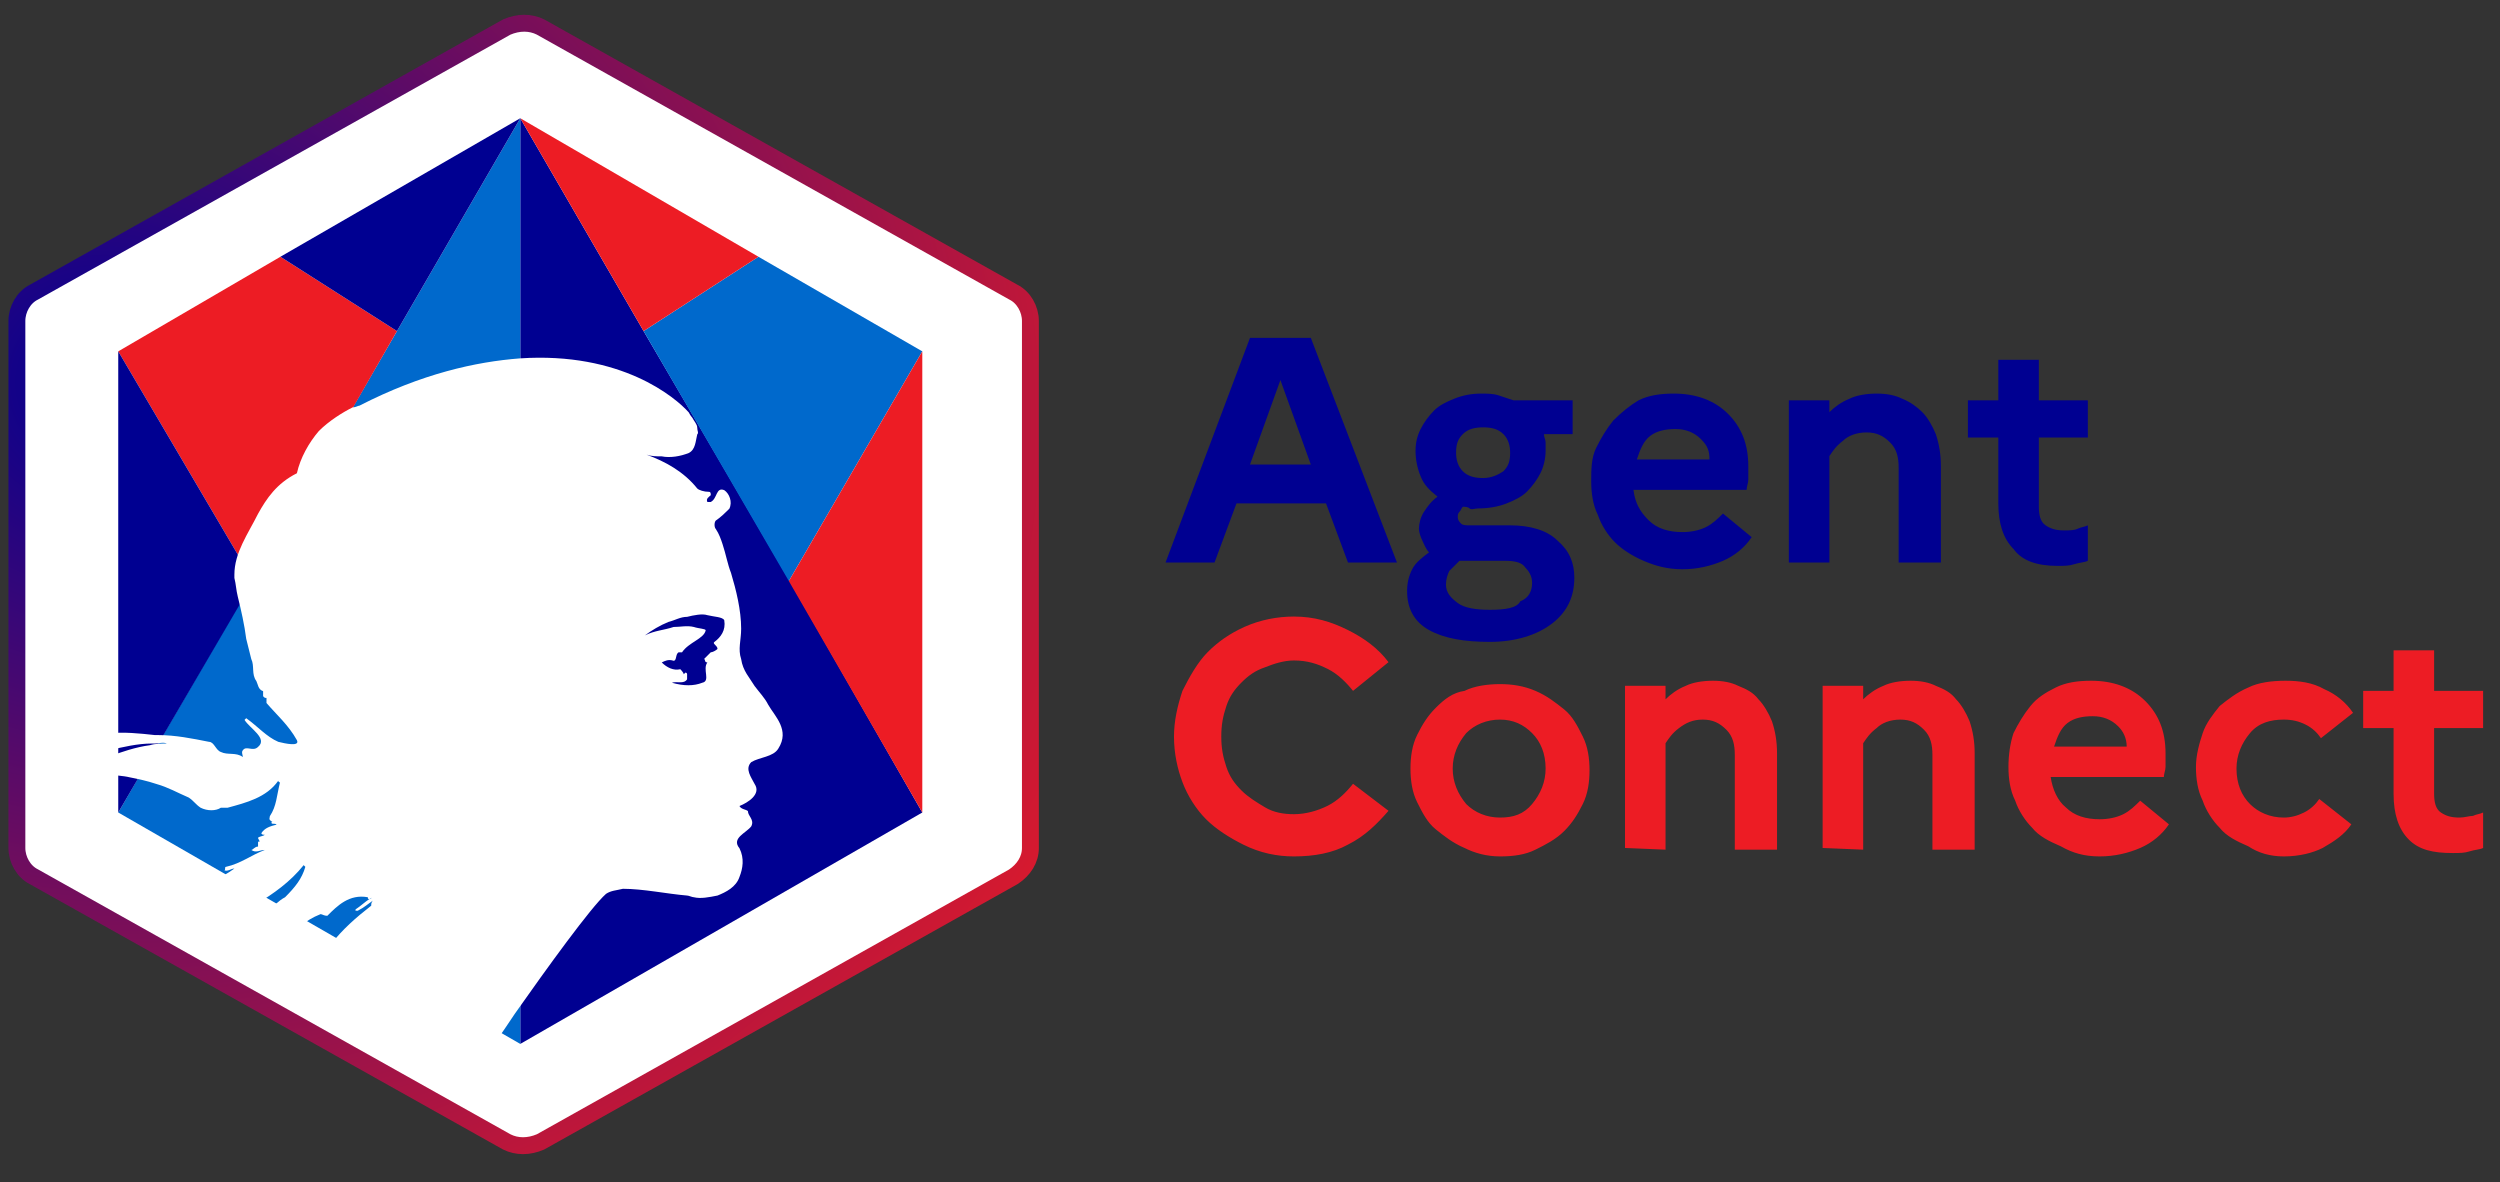 <?xml version="1.0" encoding="UTF-8"?>
<!-- Generator: $$$/GeneralStr/196=Adobe Illustrator 27.6.0, SVG Export Plug-In . SVG Version: 6.00 Build 0)  -->
<svg xmlns="http://www.w3.org/2000/svg" xmlns:xlink="http://www.w3.org/1999/xlink" version="1.1" id="Calque_1" x="0px" y="0px" viewBox="0 0 148 70" style="enable-background:new 0 0 148 70;" xml:space="preserve" width="1480" height="700">
<rect x="0" y="0" width="148" height="70" fill="#333333" stroke="none"/>
<style type="text/css">
	.st0{fill:#FFFFFF;stroke:url(#Hexagone_00000131349966980212835540000006786490134520199309_);stroke-linejoin:round;}
	.st1{fill:#000091;}
	.st2{fill:#0069CC;}
	.st3{fill:#ED1C24;}
	.st4{fill:#FFFFFF;}
</style>
<g id="Page-1">
	<g id="logo-ac" transform="translate(1, 1)">
		<g id="marianne">
			
				<radialGradient id="Hexagone_00000080927012698822120410000009936462639010267538_" cx="-437.216" cy="11.757" r="1.144" gradientTransform="matrix(57.725 16.221 -14.967 52.336 25419.99 6498.396)" gradientUnits="userSpaceOnUse">
				<stop offset="0" style="stop-color:#000091"/>
				<stop offset="1" style="stop-color:#ED1C24"/>
			</radialGradient>
			
				<path id="Hexagone" style="fill:#FFFFFF;stroke:url(#Hexagone_00000080927012698822120410000009936462639010267538_);stroke-linejoin:round;" d="     M0,18v31.2c0,0.7,0.4,1.4,1,1.7l28,15.7c0.6,0.3,1.3,0.3,2,0l28-15.7c0.6-0.4,1-1,1-1.7V18c0-0.7-0.4-1.4-1-1.7L31,0.6     c-0.6-0.3-1.3-0.3-2,0L1,16.3C0.4,16.6,0,17.3,0,18z"/>
			<g id="Mosaique" transform="translate(6, 6)">
				<polygon id="Path" class="st1" points="39.7,27.3 31.1,12.6 23.8,0 23.8,17.2 23.8,54.8 47.6,41.1 47.6,41.1     "/>
				<polygon id="Path_00000054230467522346791540000000159932134084708494_" class="st2" points="31.1,12.6 39.7,27.4 47.6,13.8       47.6,13.8 37.9,8.2     "/>
				<polygon id="Path_00000174575695521218733450000003970805270815948939_" class="st3" points="37.9,8.2 23.8,0 31.1,12.6     "/>
				<path id="Path_00000129924153476888302190000003850605842993804940_" class="st2" d="M31.1,12.6L23.8,0L31.1,12.6z"/>
				<polygon id="Path_00000020398195678120328110000015874422796482555538_" class="st3" points="47.6,41.1 47.6,13.8 39.7,27.4           "/>
				<polygon id="Path_00000094608534873470182820000017912951307677795993_" class="st2" points="8,27.3 16.5,12.6 23.8,0       23.8,17.2 23.8,54.8 0,41.1 0,41.1     "/>
				<polygon id="Path_00000070803777548869331060000003822329268006575251_" class="st3" points="16.5,12.6 8,27.4 0,13.8 0,13.8       9.6,8.2     "/>
				<polygon id="Path_00000127745322441352421140000010677808161369860508_" class="st1" points="9.6,8.2 23.8,0 16.5,12.6     "/>
				<polygon id="Path_00000132768454634978256200000006483134248628667556_" class="st1" points="0,41.1 0,13.8 8,27.4     "/>
			</g>
			<g id="Marianne" transform="translate(5.376, 20.117)">
				<path id="Path_00000096774106150321004830000012801123963859086526_" class="st1" d="M33.3,16.1c0.4,0,0.8-0.1,1.2,0      c0.3,0.1,0.7,0.1,0.7,0.2c-0.1,0.6-1,0.7-1.4,1.3c-0.1,0-0.1,0-0.2,0c-0.2,0.1-0.1,0.5-0.3,0.5c-0.2-0.1-0.4,0-0.7,0.1      c0.3,0.3,0.7,0.5,1.1,0.4c0.1,0,0.2,0.1,0.2,0.3c0,0,0.1,0,0.1-0.1c0.1,0,0.1,0,0.1,0.1s0,0.2,0,0.3c-0.2,0.3-0.6,0.2-0.9,0.2      c0.6,0.1,1.2,0.1,1.8,0c0.4-0.2,0-0.9,0.3-1.2c-0.1,0,0-0.2-0.2-0.2c0.1-0.1,0.3-0.4,0.4-0.4c0.1,0,0.4-0.1,0.4-0.2      s-0.3-0.2-0.2-0.4c0.4-0.3,0.8-0.7,0.6-1.2c-0.1-0.2-0.7-0.2-1-0.3c-0.4-0.1-0.8,0-1.2,0.1c-0.4,0-0.7,0.2-1.1,0.3      c-0.5,0.2-0.9,0.5-1.4,0.8C32.2,16.4,32.7,16.3,33.3,16.1z"/>
				<path id="Shape" class="st4" d="M39.1,20.6c-0.2-0.4-0.5-0.7-0.8-1.1c-0.3-0.5-0.7-0.9-0.8-1.6c-0.2-0.6,0-1.1,0-1.8      c0-1.1-0.3-2.3-0.6-3.3c-0.2-0.5-0.3-1.1-0.5-1.7c-0.1-0.3-0.2-0.6-0.4-0.9c-0.1-0.1-0.1-0.4,0-0.5c0.3-0.2,0.6-0.5,0.8-0.7      c0.2-0.4,0-0.9-0.3-1.1c-0.5-0.2-0.4,0.5-0.8,0.7c-0.1,0-0.1,0-0.2,0c-0.1-0.2,0.1-0.3,0.2-0.4c0-0.1,0-0.2-0.1-0.2      c-0.3,0-0.6-0.1-0.7-0.2c-0.8-1-1.9-1.6-3-2c0.3,0.1,0.6,0.1,0.9,0.1c0.5,0.1,1.1,0,1.6-0.2c0.4-0.2,0.4-0.7,0.5-1.1      c0.1-0.1,0-0.2,0-0.4c0-0.2-0.2-0.4-0.3-0.6c0,0-0.1-0.1-0.2-0.3c-0.8-0.9-4-3.6-10-3.2c-2.6,0.2-5.8,0.9-9.5,2.8      c-0.1,0-0.2,0.1-0.4,0.1c-0.6,0.3-1.4,0.8-2,1.4c-0.6,0.7-1.1,1.6-1.3,2.5C10,7.5,9.4,8.4,8.9,9.3c-0.6,1.2-1.4,2.3-1.4,3.6      c0,0.1,0,0.2,0,0.2c0.1,0.4,0.1,0.7,0.2,1.1c0.2,0.8,0.4,1.7,0.5,2.5c0.1,0.4,0.2,0.8,0.3,1.2c0.2,0.4,0,0.9,0.3,1.3      c0.1,0.2,0.1,0.5,0.4,0.6c0,0.1,0,0.2,0,0.3c0.1,0.1,0.1,0.1,0.2,0.1c0,0.1,0,0.2,0,0.3c0.6,0.7,1.3,1.3,1.8,2.2      c0.2,0.4-0.7,0.2-1.1,0.1c-0.7-0.3-1.2-0.9-1.9-1.4l-0.1,0.1c0.3,0.5,1.4,1.1,0.8,1.6C8.6,23.4,8.2,23,8,23.3      c-0.1,0.1,0,0.3,0,0.4c-0.4-0.3-0.9-0.1-1.3-0.3c-0.3-0.1-0.4-0.6-0.7-0.6c-1-0.2-2-0.4-3-0.4c-0.1,0-0.2,0-0.2,0      c-0.9-0.1-1.9-0.2-2.7-0.1v1c0.8-0.2,1.7-0.4,2.5-0.4c0.1,0,0.2,0,0.2,0c0.2,0,0.5-0.1,0.7,0c-0.3,0-0.7,0-1,0.1      c-0.8,0.1-1.7,0.4-2.5,0.7v1c0.4,0.1,0.9,0.1,1.3,0.2c0.5,0.1,1,0.2,1.6,0.4c0.7,0.2,1.2,0.5,1.9,0.8c0.3,0.2,0.4,0.4,0.7,0.6      c0.4,0.2,0.9,0.2,1.2,0c0.1,0,0.3,0,0.4,0c1.1-0.3,2.3-0.6,3-1.6c0,0.1,0.1,0.1,0.1,0.1c-0.2,0.8-0.2,1.4-0.6,2      c0,0.1-0.1,0.2,0.1,0.3c0.1,0,0.1,0,0.1,0c-0.1,0-0.1,0-0.1,0.1s0.2,0,0.3,0.1c-0.4,0.1-0.7,0.2-0.9,0.5c0,0.1,0.1,0.1,0.2,0.1      c-0.1,0.1-0.4,0.1-0.4,0.2L9,28.7c-0.1,0-0.1,0-0.1,0.1s0,0.1,0,0.2c-0.2,0-0.3,0.2-0.4,0.2c0.3,0.2,0.5,0,0.8,0      c-0.8,0.3-1.4,0.8-2.3,1c-0.1,0,0,0.2-0.1,0.2c0.2,0.1,0.4-0.1,0.6-0.1c-0.4,0.3-0.8,0.5-1.2,0.7l2.5,1.4c1-0.6,2-1.3,2.8-2.3      l0.1,0.1c-0.2,0.7-0.6,1.2-1.2,1.8c-0.4,0.2-0.7,0.6-1,0.7l1.9,1c0.4-0.3,0.7-0.5,1.2-0.7c0.1,0,0.2,0.1,0.4,0.1      c0.6-0.6,1.3-1.3,2.4-1.1c0,0.1,0,0.1,0.1,0.1l0,0c0,0,0.1,0,0.1-0.1c0,0.1,0,0.1-0.1,0.1c-0.3,0.2-0.5,0.4-0.8,0.6      c-0.1,0.1,0,0.1,0.1,0.1c0.4-0.2,0.6-0.4,0.9-0.6c-0.1,0.1-0.1,0.2-0.1,0.3c-0.9,0.7-1.7,1.4-2.4,2.3l9.8,5.7      c0.3-0.4,0.7-1,1.1-1.6c1.9-2.7,4.5-6.3,5.4-7.1c0.3-0.2,0.6-0.2,1-0.3c1.2,0,2.6,0.3,3.8,0.4c0.1,0,0.3,0.1,0.4,0.1      c0.4,0.1,0.9,0,1.4-0.1c0.5-0.2,1.1-0.5,1.3-1.1c0.2-0.5,0.3-1.1,0-1.7c-0.5-0.6,0.4-0.9,0.7-1.3c0.2-0.4-0.2-0.6-0.2-0.9      c-0.1-0.1-0.4-0.1-0.5-0.3c0.5-0.2,1.3-0.7,0.9-1.3c-0.2-0.4-0.6-0.9-0.2-1.3c0.5-0.3,1.3-0.3,1.6-0.8      C40.4,22.1,39.5,21.3,39.1,20.6z M35.9,16.9c-0.1,0.1,0.2,0.2,0.2,0.4c-0.1,0.1-0.3,0.2-0.4,0.2c-0.1,0.1-0.3,0.3-0.4,0.4      c0.1,0,0,0.2,0.2,0.2c-0.3,0.4,0.2,1.1-0.3,1.2c-0.5,0.2-1.1,0.2-1.8,0c0.3-0.1,0.7,0.1,0.9-0.2c0-0.1,0-0.2,0-0.3      c0-0.1-0.1-0.1-0.1-0.1c-0.1,0.1-0.1,0.1-0.1,0.1c0-0.1-0.2-0.3-0.2-0.3c-0.4,0.1-0.8-0.1-1.1-0.4c0.2-0.1,0.4-0.2,0.7-0.1      c0.2,0,0.1-0.4,0.3-0.5c0.1,0,0.1,0,0.2,0c0.4-0.6,1.3-0.8,1.4-1.3c0-0.1-0.4-0.1-0.7-0.2c-0.4-0.1-0.8,0-1.2,0      c-0.6,0.2-1.1,0.2-1.7,0.5c0.4-0.3,0.9-0.6,1.4-0.8c0.4-0.1,0.7-0.3,1.1-0.3c0.4-0.1,0.9-0.2,1.2-0.1c0.4,0.1,0.9,0.1,1,0.3      C36.6,16.2,36.3,16.6,35.9,16.9z"/>
			</g>
		</g>
		<g id="Agent-Connect" transform="translate(68, 19)">
			<path id="Agent" class="st1" d="M2.9,13.3l1.3-3.5h5.3l1.3,3.5h2.9L8.6,0H5L0,13.3H2.9z M8.6,7.5H5l1.8-5L8.6,7.5z M19.2,18     c1.5,0,2.8-0.4,3.7-1.1c0.9-0.7,1.3-1.6,1.3-2.7c0-0.9-0.3-1.6-1-2.2c-0.6-0.6-1.6-0.9-2.8-0.9H18c-0.2,0-0.4,0-0.5-0.1     s-0.2-0.2-0.2-0.4c0-0.1,0-0.2,0.1-0.3s0.1-0.2,0.2-0.3c0.1,0,0.3,0,0.4,0.1s0.3,0,0.5,0c0.6,0,1.2-0.1,1.7-0.3s0.9-0.4,1.2-0.7     C21.7,8.8,22,8.4,22.2,8c0.2-0.4,0.3-0.9,0.3-1.3c0-0.2,0-0.3,0-0.5s-0.1-0.3-0.1-0.5h1.7v-2h-3.5c-0.3-0.1-0.6-0.2-0.9-0.3     s-0.7-0.1-1-0.1c-0.6,0-1.1,0.1-1.6,0.3S16.2,4,15.9,4.3S15.3,5,15.1,5.4s-0.3,0.8-0.3,1.3s0.1,1,0.3,1.5s0.5,0.8,1,1.2     c-0.4,0.3-0.6,0.6-0.8,0.9c-0.2,0.3-0.3,0.7-0.3,1c0,0.2,0.1,0.5,0.2,0.7s0.2,0.5,0.4,0.7c-0.4,0.3-0.8,0.6-1,1s-0.3,0.8-0.3,1.3     c0,1,0.4,1.8,1.3,2.3C16.5,17.8,17.7,18,19.2,18z M18.8,8.3c-0.5,0-0.9-0.1-1.2-0.4c-0.3-0.3-0.4-0.7-0.4-1.1     c0-0.5,0.1-0.8,0.4-1.1s0.7-0.4,1.2-0.4s0.9,0.1,1.2,0.4s0.4,0.7,0.4,1.1c0,0.5-0.1,0.8-0.4,1.1C19.7,8.1,19.3,8.3,18.8,8.3z      M19.2,16.1c-0.8,0-1.5-0.1-1.9-0.4c-0.4-0.3-0.7-0.6-0.7-1.1c0-0.3,0.1-0.6,0.2-0.8c0.2-0.2,0.4-0.4,0.6-0.6h2.7     c0.6,0,1,0.1,1.2,0.4c0.2,0.2,0.4,0.5,0.4,0.9c0,0.5-0.2,0.9-0.7,1.1C20.8,16,20.1,16.1,19.2,16.1z M30.6,13.7     c0.9,0,1.7-0.2,2.4-0.5s1.3-0.8,1.7-1.4L33,10.4c-0.3,0.3-0.6,0.6-1,0.8c-0.4,0.2-0.9,0.3-1.4,0.3c-0.8,0-1.5-0.2-2-0.7     s-0.8-1-0.9-1.8h6.7c0-0.2,0.1-0.4,0.1-0.6c0-0.2,0-0.5,0-0.8c0-1.3-0.4-2.3-1.2-3.1s-1.9-1.2-3.2-1.2c-0.8,0-1.5,0.1-2.1,0.4     c-0.5,0.3-1,0.7-1.5,1.2c-0.4,0.5-0.7,1-1,1.6s-0.3,1.3-0.3,2s0.1,1.4,0.4,2c0.2,0.6,0.6,1.2,1,1.6s1,0.8,1.7,1.1     C29,13.5,29.7,13.7,30.6,13.7z M32.2,7.2h-4.3c0.2-0.6,0.4-1.1,0.8-1.4s0.9-0.4,1.5-0.4s1.1,0.2,1.5,0.6     C32.1,6.4,32.2,6.7,32.2,7.2z M39.3,13.3V7c0.2-0.3,0.4-0.6,0.8-0.9c0.3-0.3,0.8-0.5,1.4-0.5c0.6,0,1,0.2,1.4,0.6     s0.5,0.9,0.5,1.5v5.6h2.5V7.6c0-0.7-0.1-1.3-0.3-1.9c-0.2-0.5-0.5-1-0.8-1.3s-0.7-0.6-1.2-0.8c-0.4-0.2-0.9-0.3-1.5-0.3     s-1.2,0.1-1.6,0.3c-0.5,0.2-0.9,0.5-1.2,0.8V3.7h-2.4v9.6H39.3z M52.8,13.5c0.4,0,0.7,0,1-0.1s0.6-0.1,0.8-0.2v-2.1     c-0.2,0.1-0.4,0.1-0.6,0.2s-0.5,0.1-0.8,0.1c-0.5,0-0.8-0.1-1.1-0.3s-0.4-0.6-0.4-1.1V5.9h2.9V3.7h-2.9V1.3h-2.4v2.4h-1.8v2.2     h1.8v3.9c0,1.2,0.3,2.1,0.9,2.7C50.7,13.2,51.6,13.5,52.8,13.5z"/>
			<path id="Connect" class="st3" d="M7.6,30.7c1.2,0,2.3-0.2,3.2-0.7c1-0.5,1.7-1.2,2.4-2l-2.1-1.6c-0.4,0.5-0.9,1-1.5,1.3     s-1.3,0.5-2,0.5c-0.6,0-1.2-0.1-1.7-0.4s-1-0.6-1.4-1S3.8,26,3.6,25.4s-0.3-1.1-0.3-1.8s0.1-1.2,0.3-1.8c0.2-0.6,0.5-1,0.9-1.4     s0.8-0.7,1.4-0.9c0.5-0.2,1.1-0.4,1.7-0.4c0.8,0,1.4,0.2,2,0.5s1.1,0.8,1.5,1.3l2.1-1.7c-0.6-0.8-1.4-1.4-2.4-1.9s-2-0.8-3.2-0.8     c-1,0-2,0.2-2.9,0.6S3.1,18,2.5,18.6S1.4,20.1,1,20.9c-0.3,0.9-0.5,1.8-0.5,2.7c0,1,0.2,1.9,0.5,2.7s0.8,1.6,1.4,2.2     s1.4,1.1,2.2,1.5C5.6,30.5,6.6,30.7,7.6,30.7z M19.8,30.7c0.8,0,1.5-0.1,2.1-0.4s1.2-0.6,1.7-1.1s0.8-1,1.1-1.6     c0.3-0.6,0.4-1.3,0.4-2s-0.1-1.4-0.4-2s-0.6-1.2-1.1-1.6s-1-0.8-1.7-1.1s-1.4-0.4-2.1-0.4s-1.5,0.1-2.1,0.4     c-0.7,0.1-1.2,0.5-1.7,1s-0.8,1-1.1,1.6s-0.4,1.3-0.4,2s0.1,1.4,0.4,2s0.6,1.2,1.1,1.6s1,0.8,1.7,1.1     C18.3,30.5,19,30.7,19.8,30.7z M19.8,28.4c-0.8,0-1.5-0.3-2-0.8C17.3,27,17,26.3,17,25.5s0.3-1.5,0.8-2.1c0.5-0.5,1.2-0.8,2-0.8     s1.4,0.3,1.9,0.8s0.8,1.2,0.8,2.1c0,0.8-0.3,1.5-0.8,2.1S20.6,28.4,19.8,28.4z M29.6,30.3V24c0.2-0.3,0.4-0.6,0.8-0.9     s0.8-0.5,1.4-0.5c0.6,0,1,0.2,1.4,0.6s0.5,0.9,0.5,1.5v5.6h2.5v-5.7c0-0.7-0.1-1.3-0.3-1.9c-0.2-0.5-0.5-1-0.8-1.3     c-0.3-0.4-0.7-0.6-1.2-0.8c-0.4-0.2-0.9-0.3-1.5-0.3c-0.6,0-1.2,0.1-1.6,0.3c-0.5,0.2-0.9,0.5-1.2,0.8v-0.8h-2.4v9.6L29.6,30.3     L29.6,30.3z M41.3,30.3V24c0.2-0.3,0.4-0.6,0.8-0.9c0.3-0.3,0.8-0.5,1.4-0.5c0.6,0,1,0.2,1.4,0.6s0.5,0.9,0.5,1.5v5.6h2.5v-5.7     c0-0.7-0.1-1.3-0.3-1.9c-0.2-0.5-0.5-1-0.8-1.3c-0.3-0.4-0.7-0.6-1.2-0.8c-0.4-0.2-0.9-0.3-1.5-0.3s-1.2,0.1-1.6,0.3     c-0.5,0.2-0.9,0.5-1.2,0.8v-0.8h-2.4v9.6L41.3,30.3L41.3,30.3z M55.3,30.7c0.9,0,1.7-0.2,2.4-0.5s1.3-0.8,1.7-1.4l-1.7-1.4     c-0.3,0.3-0.6,0.6-1,0.8s-0.9,0.3-1.4,0.3c-0.8,0-1.5-0.2-2-0.7c-0.5-0.4-0.8-1.1-0.9-1.8h6.7c0-0.2,0.1-0.4,0.1-0.6s0-0.5,0-0.8     c0-1.3-0.4-2.3-1.2-3.1c-0.8-0.8-1.9-1.2-3.2-1.2c-0.8,0-1.5,0.1-2.1,0.4s-1.1,0.6-1.5,1.1s-0.7,1-1,1.6c-0.2,0.6-0.3,1.3-0.3,2     s0.1,1.4,0.4,2c0.2,0.6,0.6,1.2,1,1.6c0.4,0.5,1,0.8,1.7,1.1C53.7,30.5,54.4,30.7,55.3,30.7z M56.9,24.2h-4.3     c0.2-0.6,0.4-1.1,0.8-1.4s0.9-0.4,1.5-0.4s1.1,0.2,1.5,0.6C56.7,23.3,56.9,23.7,56.9,24.2z M66.2,30.7c0.9,0,1.7-0.2,2.3-0.5     c0.7-0.4,1.3-0.8,1.7-1.4l-1.9-1.5c-0.2,0.3-0.5,0.6-0.9,0.8s-0.8,0.3-1.2,0.3c-0.8,0-1.5-0.3-2-0.8s-0.8-1.2-0.8-2.1     c0-0.8,0.3-1.5,0.8-2.1s1.2-0.8,2-0.8c0.5,0,0.9,0.1,1.3,0.3s0.7,0.5,0.9,0.8l1.9-1.5c-0.4-0.6-1-1.1-1.7-1.4     c-0.7-0.4-1.5-0.5-2.3-0.5s-1.6,0.1-2.2,0.4c-0.7,0.3-1.2,0.7-1.7,1.1c-0.4,0.5-0.8,1-1,1.6s-0.4,1.3-0.4,2s0.1,1.4,0.4,2     c0.2,0.6,0.6,1.2,1,1.6c0.4,0.5,1,0.8,1.7,1.1C64.7,30.5,65.4,30.7,66.2,30.7z M76.2,30.5c0.4,0,0.7,0,1-0.1s0.6-0.1,0.8-0.2     v-2.1c-0.2,0.1-0.4,0.1-0.6,0.2c-0.2,0-0.5,0.1-0.8,0.1c-0.5,0-0.8-0.1-1.1-0.3s-0.4-0.6-0.4-1.1v-3.9H78v-2.2h-2.9v-2.4h-2.4     v2.4h-1.8v2.2h1.8V27c0,1.2,0.3,2.1,0.9,2.7S75,30.5,76.2,30.5z"/>
		</g>
	</g>
</g>
</svg>
